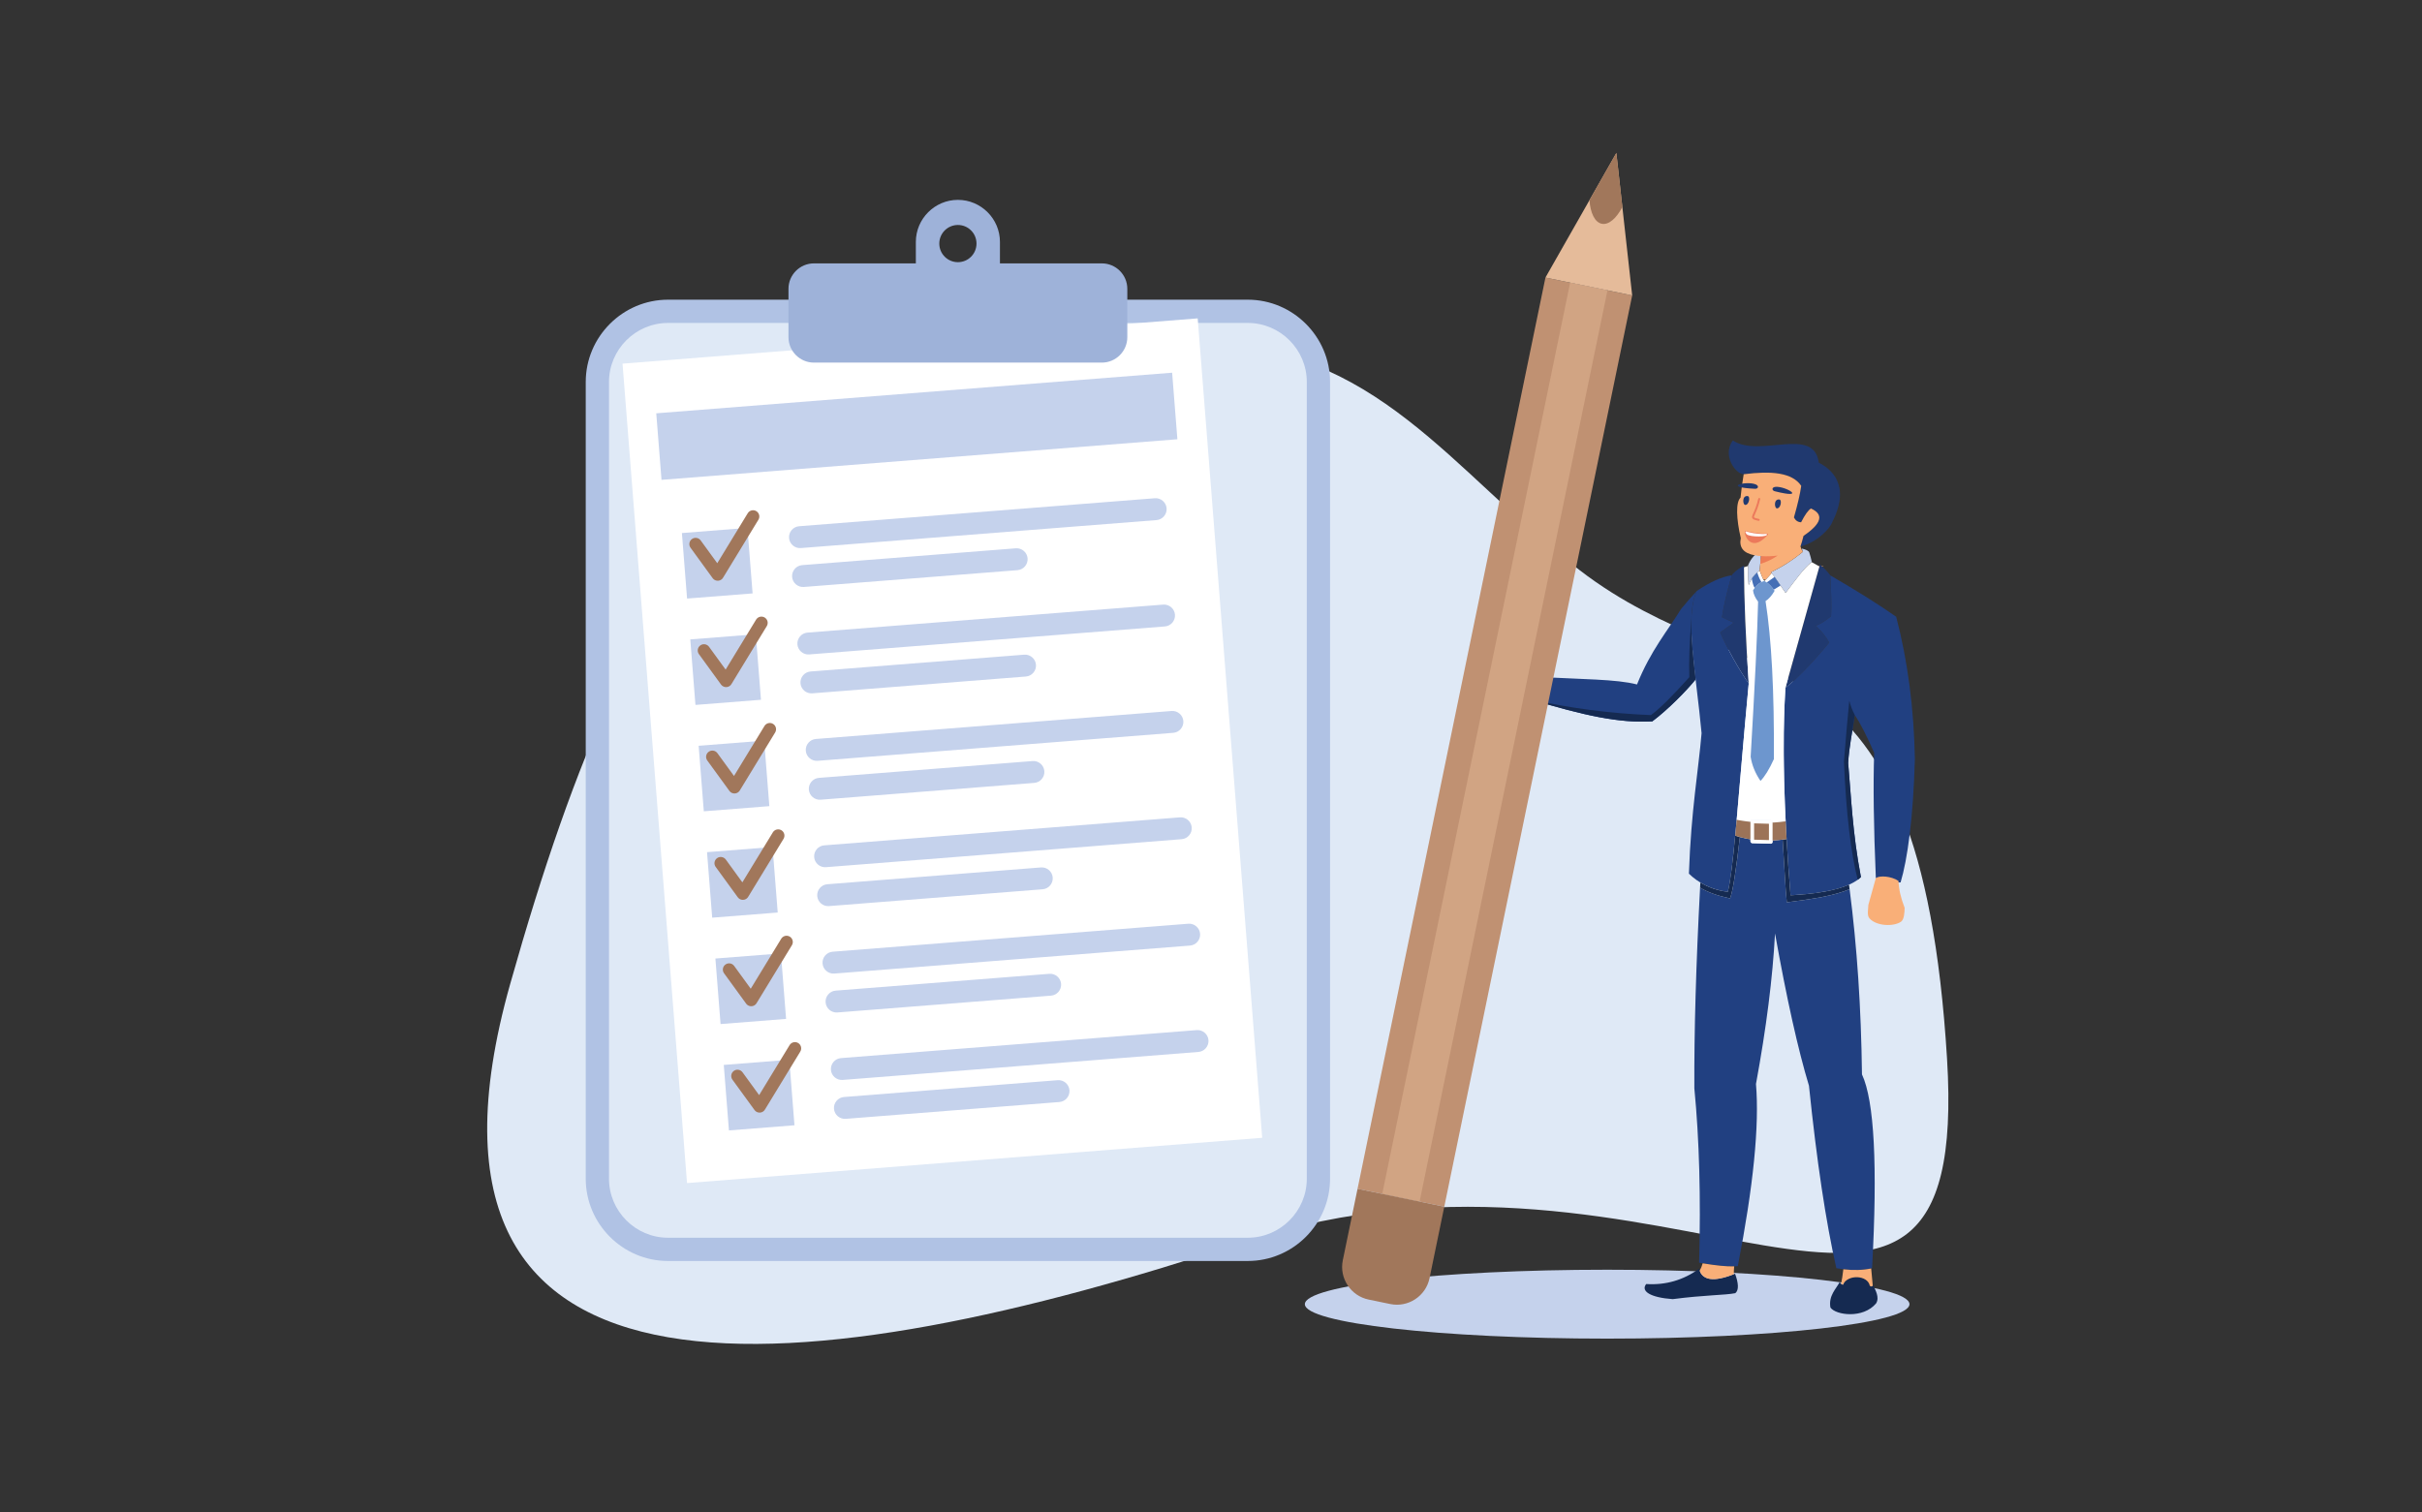 <?xml version="1.0" encoding="utf-8"?>
<svg xmlns="http://www.w3.org/2000/svg" xmlns:serif="http://www.serif.com/" xmlns:xlink="http://www.w3.org/1999/xlink" width="100%" height="100%" viewBox="0 0 1281 800" version="1.1" style="fill-rule:evenodd;clip-rule:evenodd;stroke-linejoin:round;stroke-miterlimit:2;">
  <rect x="0" y="0" width="1281" height="800" fill="#333333" stroke="none"/>
  <rect id="_003" x="0.957" y="0" width="1280" height="800" style="fill:none;"/>
  <g>
    <path d="M850.029,708.141c88.067,-0 159.89,-8.187 159.89,-18.226c0,-10.034 -71.823,-18.225 -159.89,-18.225c-88.062,-0 -159.886,8.191 -159.886,18.225c0,10.039 71.824,18.226 159.886,18.226Z" style="fill:#c5d2ec;"/>
    <path d="M633.628,181.845c94.164,0 133.838,67.374 201.815,119.749c89.973,69.318 179.937,24.195 194.345,258.407c12.825,208.456 -147.167,22.569 -372.75,97.238c-225.582,74.673 -455.334,104.742 -387.162,-136.853c68.176,-241.597 144.956,-338.541 363.752,-338.541Z" style="fill:#dfe9f6;"/>
    <path d="M814.478,369.693c-1.172,-0.398 -5.095,-1.317 -9.677,-2.854c-4.701,1.915 -10.896,1.349 -18.582,-1.696c-2.926,-4.642 -3.194,-9.364 -0.803,-14.163c6.06,2.886 11.385,4 15.962,3.338c-5.69,-3.748 -6.569,-5.976 -2.645,-6.675c0.382,0.881 1.193,1.609 2.446,2.186c3.957,0.636 6.79,3.315 8.492,8.03c2.111,0.57 4.294,1.092 5.415,1.442c-1.147,2.72 -1.368,5.988 -0.608,10.392Z" style="fill:#f9af78;"/>
    <path d="M922.248,250.874c14.646,-1.896 25.708,-0.894 30.438,6.134c-0.603,4.283 -1.889,9.858 -3.868,16.722c0.853,1.632 2.119,2.485 3.779,2.552c2.085,-4.067 3.83,-6.495 5.236,-7.284c6.973,3.131 5.656,7.952 -3.941,14.472c-0.556,2.246 -1.104,4.104 -1.618,5.577c8.633,-1.934 15.857,-9.657 16.876,-12.998c10.068,-19.852 -1.164,-28.233 -7.173,-31.291c-2.654,-19.657 -31.198,-2.284 -45.504,-11.76c-5.682,7.853 1.346,17.701 5.775,17.876Z" style="fill:#20396f;"/>
    <path d="M967.455,339.961c-9.202,11.048 -16.922,19.031 -23.16,23.954c5.691,-20.202 11.78,-41.951 18.273,-65.255c2.293,1.928 4.132,3.844 5.512,5.743c0.513,9.448 0.641,16.658 0.378,21.628c-3.368,2.666 -6.081,4.337 -8.137,5.012c3.104,2.812 5.487,5.784 7.134,8.918Z" style="fill:#20396f;"/>
    <path d="M909.819,334.584c4.471,9.915 9.499,18.917 15.083,27.005c-1.648,-24.679 -2.484,-45.476 -2.505,-62.391c-2.506,1.403 -4.37,2.746 -5.746,4.209c-0.267,0.312 -0.518,0.621 -0.76,0.933c-2.65,9.443 -4.357,16.836 -5.138,22.178c2.471,1.129 4.556,2.109 6.264,2.933c-2.319,1.56 -4.718,3.271 -7.198,5.133Z" style="fill:#20396f;"/>
    <path d="M968.08,304.403c14.191,8.226 25.797,15.519 34.812,21.873c6.085,23.19 9.384,48.241 9.894,75.155c-0.833,30.927 -3.911,53.305 -7.559,65.369c-5.329,0.23 -10.994,-0.293 -13.091,-2.318c-1.16,-27.203 -1.453,-49.28 -0.88,-66.228c-3.893,-8.938 -7.316,-15.617 -10.263,-20.04c-1.291,9.206 -3.062,17.189 -3.491,25.412c1.508,16.854 2.243,36.978 6.744,60.372c-5.61,5.38 -18.018,8.586 -37.233,9.622c-3.601,-44.299 -4.505,-80.864 -2.718,-109.705c6.238,-4.923 13.958,-12.906 23.16,-23.954c-1.647,-3.134 -4.03,-6.106 -7.134,-8.918c2.056,-0.675 4.769,-2.346 8.137,-5.012c0.263,-4.97 0.135,-12.18 -0.378,-21.628Z" style="fill:#214081;"/>
    <path d="M924.902,361.589c-5.508,58.743 -7.809,96.931 -11.045,110.167c-9.215,-1.007 -16.306,-5.325 -20.591,-9.589c1.151,-33.419 5.054,-54.761 6.701,-74.296c-2.972,-32.077 -9.066,-61.567 -2.501,-75.274c7.053,-4.748 13.194,-7.5 18.425,-8.257c-2.65,9.443 -4.361,16.836 -5.138,22.178c2.471,1.129 4.556,2.109 6.264,2.933c-2.319,1.56 -4.718,3.271 -7.198,5.133c4.471,9.915 9.499,18.917 15.083,27.005Z" style="fill:#214081;"/>
    <path d="M889.143,322.14c2.628,-3.227 5.401,-6.406 8.323,-9.543c-4.552,9.501 -3.019,26.582 -0.662,46.854c-4.587,5.686 -14.459,15.843 -22.914,22.165c-17.351,0.999 -35.937,-3.026 -64.588,-11.697c-1.159,-2.978 -0.786,-7.926 0.369,-12.06c27.908,1.614 44.961,1.34 56.147,4.223c7.252,-18.064 16.446,-28.768 23.325,-39.942Z" style="fill:#214081;"/>
    <path d="M944.414,313.666c5.049,-6.625 9.253,-12.67 13.856,-16.447c-0.496,-2.021 -0.823,-3.529 -1.38,-5.057c-0.263,-0.725 -1.83,-1.571 -3.911,-1.959c0.191,0.33 0.608,1.737 0.264,1.956c-0.085,0.054 -0.162,0.131 -0.238,0.194c-4.892,3.952 -10.051,7.363 -16.387,10.361c3.028,3.522 5.121,7.223 7.796,10.952Z" style="fill:#c5d2ec;"/>
    <path d="M924.575,298.988c-0.131,4.308 -0.025,7.843 0.314,10.605c1.041,-3.172 2.96,-5.759 5.75,-7.764c0.429,-3.63 0.713,-7.038 0.866,-10.22c-3.04,1.145 -5.35,3.602 -6.93,7.379Z" style="fill:#c5d2ec;"/>
    <path d="M918.532,433.704c1.665,-18.54 3.618,-42.762 6.37,-72.115c-1.618,-24.249 -2.45,-44.751 -2.501,-61.504c0.667,-0.251 1.384,-0.477 2.161,-0.684c-0.106,4.121 0,7.519 0.327,10.192c1.041,-3.172 2.96,-5.759 5.75,-7.764c0.866,1.674 1.134,3.494 2.527,5.537c1.499,-1.559 2.917,-3.049 3.847,-4.188c2.815,3.383 4.849,6.924 7.401,10.488c4.998,-6.555 9.164,-12.543 13.708,-16.323c1.55,0.795 2.943,1.559 4.178,2.291c-6.395,22.935 -12.395,44.362 -18.005,64.281c-1.231,19.855 -1.189,43.38 0.136,70.562c-2.246,0.344 -4.552,0.573 -6.913,0.679l0,-0.229c0,-0.54 -0.45,-0.994 -1.002,-1.011l-9.699,-0.272c-0.552,-0.012 -1.002,0.412 -1.002,0.951l0,0.179c-2.382,-0.251 -4.811,-0.607 -7.283,-1.07Z" style="fill:#fff;"/>
    <path d="M927.187,312.285c1.719,-2.771 3.715,-4.41 5.979,-4.919c1.69,0.738 3.499,2.453 5.435,5.148c-1.512,2.606 -3.113,4.426 -4.803,5.457c3.177,20.021 4.646,47.891 4.408,83.617c-2.412,5.321 -4.773,9.164 -7.083,11.529c-2.794,-4.119 -4.522,-8.374 -5.197,-12.756c2.203,-37.496 3.52,-64.858 3.94,-82.082c-1.596,-2.09 -2.488,-4.088 -2.679,-5.994Z" style="fill:#6d96ce;"/>
    <path d="M929.42,302.79c0.527,1.845 1.253,3.554 2.183,5.126c-1.283,0.627 -2.472,1.664 -3.554,3.106c-0.616,-0.961 -1.126,-2.594 -1.529,-4.894c0.786,-1.234 1.754,-2.348 2.9,-3.338Zm9.177,2.409c1.112,1.495 2.123,3.016 3.146,4.55c-0.934,0.62 -2.131,1.343 -3.579,2.167c-1.291,-1.715 -2.536,-2.988 -3.712,-3.816c1.414,-1.046 2.794,-2.014 4.145,-2.901Z" style="fill:#456fb6;"/>
    <path d="M896.141,575.733c-0.132,-30.056 0.879,-65.437 3.036,-106.151c4.03,2.42 9.211,4.267 15.848,5.694c1.597,-4.208 3.053,-14.2 5.193,-32.464c1.839,0.497 3.703,0.892 5.597,1.194l0,1.036c0,0.539 0.45,0.993 1.002,1.006l9.699,0.272c0.552,0.017 1.002,-0.412 1.002,-0.947l0,-0.739c1.758,-0.081 3.533,-0.234 5.334,-0.463c1.006,15.359 1.397,25.64 2.187,33.152c15.936,-1.992 25.516,-3.716 33.215,-6.939c3.936,30.281 6.115,62.936 6.544,97.969c6.518,13.992 8.306,48.167 5.35,102.526c-5.558,1.231 -11.856,1.231 -18.896,-0c-5.555,-24.456 -10.379,-56.635 -14.489,-96.53c-5.775,-19.1 -11.758,-45.946 -17.95,-80.542c-1.244,23.462 -4.607,50.006 -10.076,79.621c1.847,21.877 -1.359,54.001 -9.606,96.376c-4.331,0.416 -11.155,-0.204 -20.468,-1.847c0.948,-34.455 0.107,-65.199 -2.522,-92.224Z" style="fill:#214081;"/>
    <path d="M915.025,475.276c-6.637,-1.427 -11.818,-3.274 -15.848,-5.694c0.047,-0.901 0.098,-1.814 0.145,-2.722c3.919,2.369 8.819,4.272 14.535,4.896c1.363,-5.576 2.561,-15.572 3.898,-29.666c0.816,0.264 1.639,0.506 2.463,0.722c-2.14,18.264 -3.596,28.256 -5.193,32.464Zm30.014,2.047c-0.79,-7.512 -1.181,-17.793 -2.187,-33.152c0.692,-0.085 1.384,-0.182 2.08,-0.293c0.548,9.495 1.245,19.406 2.081,29.742c13.835,-0.747 24.145,-2.62 30.923,-5.618c0.11,0.794 0.212,1.588 0.318,2.382c-7.699,3.223 -17.279,4.947 -33.215,6.939Z" style="fill:#152a51;"/>
    <path d="M917.679,673.809c1.775,4.802 2.17,8.751 0.076,10.297c-5.329,1.07 -16.242,0.943 -33.062,3.151c-11.873,-0.854 -17.016,-4.234 -14.013,-7.992c10.318,0.641 19.631,-2.051 27.945,-8.068c1.55,6.285 7.903,7.155 19.054,2.612Zm73.076,6.17c-0.896,0.857 -1.184,0.615 -1.817,0.195c-1.028,-5.618 -11.618,-6.272 -14.247,-0.539c-0.781,-0.306 -1.329,-0.794 -1.652,-1.461c-1.847,3.631 -6.034,7.193 -4.921,13.525c2.811,4.051 17.308,6.059 24.17,-2.23c1.945,-3.15 -0.454,-7.142 -1.533,-9.49Z" style="fill:#152a51;"/>
    <path d="M900.557,668.284c-0.407,1.482 -0.951,2.786 -1.626,3.902c0.055,0.162 0.119,0.323 0.191,0.476c0.306,0.701 0.692,1.304 1.155,1.822l0.009,0.004c0.153,0.174 0.318,0.331 0.488,0.48l0.013,0.013c0.051,0.042 0.106,0.089 0.161,0.131l0.026,0.021c0.594,0.476 1.286,0.841 2.08,1.092l0.017,0.008c0.072,0.022 0.14,0.043 0.217,0.064l0.038,0.013c0.072,0.017 0.149,0.042 0.217,0.055l0.025,0.008c0.077,0.022 0.162,0.039 0.238,0.056l0.017,0.004c0.076,0.017 0.161,0.034 0.238,0.047l0.042,0.008l0.234,0.043l0.021,-0c0.802,0.127 1.686,0.165 2.645,0.114l0.039,-0.004l0.288,-0.017l0.043,-0.004l0.289,-0.026l0.059,-0.004l0.285,-0.03l0.051,-0.004l0.318,-0.038l0.004,-0l0.327,-0.051l0.077,-0.009c0.794,-0.119 1.626,-0.284 2.509,-0.505l0.098,-0.025l0.34,-0.085l0.046,-0.013l0.336,-0.094l0.106,-0.025l0.31,-0.089l0.11,-0.03l0.306,-0.093l0.132,-0.039l0.314,-0.097l0.093,-0.03l0.353,-0.11l0.089,-0.03l0.353,-0.119l0.08,-0.025l0.365,-0.128l0.094,-0.03l0.365,-0.127l0.454,-0.161c0.293,-0.111 0.582,-0.217 0.875,-0.332l0.068,-0.025l0.459,-0.178c-0.017,-1.351 0.055,-2.731 0.208,-4.153c-3.983,0.11 -9.546,-0.434 -16.689,-1.631Zm89.107,2.696c0.289,3.359 0.569,6.43 0.849,9.215c-0.709,0.59 -1.002,0.361 -1.575,-0.021c-1.028,-5.618 -11.618,-6.272 -14.247,-0.539l-0.017,-0.009l-0.017,-0.008l-0.004,-0l-0.013,-0.005l-0.021,-0.008l-0.017,-0.004l-0.034,-0.017l-0.017,-0.009l-0.004,0l-0.013,-0.008l-0.017,-0.005l-0.004,-0.004l-0.013,-0.004l-0.025,-0.013l-0.005,0l-0.021,-0.013l-0.004,0l-0.013,-0.004l-0.013,-0.012l-0.008,-0l-0.013,-0.005l-0.013,-0.008l-0.017,-0.009l-0.012,-0.008l-0.013,-0.004l-0.008,-0l-0.017,-0.013l-0.009,-0.004l-0.004,-0.005l-0.017,-0.004l-0.009,-0.008l-0.025,-0.013l-0.009,-0.004l-0.004,-0l-0.013,-0.013l-0.017,-0.004l-0.004,-0.005l-0.025,-0.017l-0.005,0l-0.025,-0.017l-0.051,-0.025l-0.013,-0.009l0,-0.004l-0.025,-0.017l-0.009,-0.004l-0.012,-0.004l-0.013,-0.009l-0.013,-0.013l-0.017,-0.012l-0.013,-0.005l-0.012,-0.012l-0.009,-0l-0.004,-0.009l-0.013,-0.013l-0.008,0l-0.026,-0.016l-0.004,-0.009l-0.009,0l-0.017,-0.017l-0.025,-0.013l-0.013,-0.012l-0.013,-0.009l-0.008,-0.008l-0.017,-0.017l-0.013,-0.005l0,-0.004l-0.025,-0.017l-0,-0.004l-0.013,-0.009l-0.025,-0.025l-0.013,-0.009c0.463,-2.254 0.853,-4.802 1.176,-7.647c5.397,0.637 10.315,0.492 14.769,-0.434Z" style="fill:#f9af78;"/>
    <path d="M894.604,327.039c-0.357,8.974 0.768,20.104 2.2,32.412c-4.587,5.686 -14.459,15.843 -22.914,22.165c-17.351,0.999 -35.937,-3.026 -64.588,-11.697c20.82,4.713 42.116,7.503 63.875,8.375c4.403,-3.169 11.171,-9.855 20.305,-20.059c-0.288,-7.796 0.085,-18.194 1.122,-31.196Z" style="fill:#152a51;"/>
    <path d="M975.256,402.926c1.002,-12.509 1.945,-23.267 2.832,-32.278c0.633,2.564 1.597,5.088 2.905,7.566c-1.291,9.206 -3.062,17.189 -3.491,25.412c1.508,16.854 2.243,36.978 6.744,60.372c-0.51,0.488 -1.079,0.964 -1.703,1.418c-3.669,-14.417 -6.102,-35.245 -7.287,-62.49Z" style="fill:#152a51;"/>
    <path d="M944.932,443.878c-9.66,1.52 -18.722,0.926 -27.177,-1.788c0.255,-2.654 0.51,-5.448 0.777,-8.386c9.317,1.732 17.95,1.991 25.899,0.773c0.153,3.087 0.319,6.221 0.501,9.401Z" style="fill:#9c7358;"/>
    <path d="M936.52,433.916l-9.703,-0.272c-0.556,-0.012 -1.002,0.421 -1.002,0.973l0,10.403c0,0.548 0.446,1.015 1.002,1.028l9.703,0.272c0.548,0.017 0.998,-0.421 0.998,-0.968l0,-10.404c0,-0.552 -0.45,-1.015 -0.998,-1.032Z" style="fill:#fff;"/>
    <path d="M935.59,435.776l0,8.637l-7.847,-0.221l-0,-8.641l7.847,0.225Z" style="fill:#9c7358;"/>
    <path d="M953.489,291.959c-4.739,3.875 -9.699,7.235 -15.716,10.201c-0.382,0.184 -0.764,0.373 -1.155,0.554c0.132,0.156 0.267,0.308 0.395,0.464c-0.815,0.996 -2,2.26 -3.287,3.602c-0.42,-0.117 -0.815,-0.258 -1.176,-0.426c-0.883,-1.639 -1.189,-3.131 -1.911,-4.525c0.093,-0.808 0.183,-1.606 0.263,-2.396c0.089,-0.948 0.395,-4.34 0.54,-5.266c-0.485,-0.028 -0.947,-0.07 -1.398,-0.117c-0.564,-0.074 -1.218,-0.179 -1.97,-0.319l-0.03,0.029c-5.906,-1.117 -8.348,-4.143 -7.333,-9.081c-2.387,-10.189 -2.722,-19.035 -0.132,-21.418c0.433,-4.359 0.994,-8.489 1.669,-12.387c14.646,-1.896 25.708,-0.894 30.434,6.134c-0.599,4.283 -1.885,9.858 -3.864,16.722c0.853,1.632 2.119,2.485 3.779,2.552c2.085,-4.067 3.83,-6.495 5.236,-7.281c6.973,3.128 5.66,7.949 -3.941,14.469c-0.556,2.246 -1.104,4.104 -1.622,5.577c0.255,0.818 0.663,1.814 1.219,2.912Zm8.896,7.366c-0.229,-0.01 -0.454,-0.026 -0.683,-0.041c0.203,0.114 0.403,0.232 0.598,0.35l0.085,-0.309Zm2.17,-0.01c-0.369,0.029 -0.764,0.042 -1.18,0.039l0.352,0.315l0.828,-0.354Z" style="fill:#f9af78;"/>
    <path d="M931.442,294.167c2.607,0.226 5.545,0.137 8.815,-0.267c-3.091,2.055 -6.17,3.525 -9.24,4.407c0.055,-0.605 0.11,-1.203 0.161,-1.795c0.098,-0.983 0.2,-1.922 0.264,-2.345Z" style="fill:#ed7d56;"/>
    <path d="M988.191,478.639c-0.06,2.217 -0.854,5.567 0.56,7.164c3.711,4.187 12.795,4.48 16.697,1.788c1.677,-1.155 1.873,-4.935 1.915,-7.355c-2.008,-5.13 -3.091,-9.869 -3.253,-14.234c-3.974,-2.637 -9.983,-2.892 -11.974,-1.52l-3.945,14.157Z" style="fill:#f9af78;"/>
    <path d="M934.72,282.254c-4.535,0.063 -7.049,-0.382 -11.453,-1.422c-1.766,-0.423 1.864,13.135 11.699,2.135c0.234,-0.261 0.106,-0.725 -0.246,-0.713Z" style="fill:#ec795b;"/>
    <path d="M939.145,257.546c-2.204,0.163 -2.081,1.919 -0.446,2.336c17.346,4.347 5.898,-2.746 0.446,-2.336Z" style="fill:#20396f;"/>
    <path d="M928.494,256.213c2.06,0.795 1.436,2.438 -0.246,2.364c-17.864,-0.875 -4.853,-4.34 0.246,-2.364Z" style="fill:#20396f;"/>
    <path d="M930.202,275.527l-0.107,-0.009c-1.923,-0.423 -2.942,-0.684 -3.303,-1.41c-0.331,-0.662 -0,-1.409 0.603,-2.768c0.675,-1.495 1.694,-3.774 2.573,-7.525c0.064,-0.274 0.335,-0.436 0.607,-0.379c0.276,0.064 0.446,0.334 0.382,0.617c-0.9,3.838 -1.94,6.17 -2.632,7.71c-0.395,0.891 -0.739,1.661 -0.62,1.89c0.161,0.325 1.516,0.627 2.611,0.866c0.272,0.063 0.446,0.337 0.382,0.617c-0.051,0.229 -0.259,0.391 -0.496,0.391Z" style="fill:#ec795b;"/>
    <path d="M922.991,267.102c-1.248,-0.131 -1.724,-5.012 1.317,-4.684c1.622,0.172 0.734,4.9 -1.317,4.684Z" style="fill:#20396f;"/>
    <path d="M939.752,268.912c-1.253,-0.14 -1.724,-5.011 1.312,-4.683c1.622,0.175 0.743,4.903 -1.312,4.683Z" style="fill:#20396f;"/>
    <path d="M934.423,282.477c1.549,1.673 -8.833,1.794 -10.638,0.146c-0.199,-0.178 -0.823,-1.13 -0.607,-1.41c0.217,-0.283 1.423,0.226 1.75,0.303c3.15,0.792 6.119,1.107 9.495,0.961Z" style="fill:#fff;"/>
    <path d="M353.319,158.535l306.628,-0c23.942,-0 43.522,19.584 43.522,43.522l-0,421.491c-0,23.937 -19.58,43.522 -43.522,43.522l-306.628,-0c-23.941,-0 -43.522,-19.585 -43.522,-43.522l-0,-421.491c-0,-23.938 19.581,-43.522 43.522,-43.522Z" style="fill:#b0c2e4;"/>
    <path d="M353.319,170.836l306.628,-0c17.173,-0 31.224,14.051 31.224,31.221l0,421.491c0,17.168 -14.051,31.22 -31.224,31.22l-306.628,-0c-17.173,-0 -31.221,-14.052 -31.221,-31.22l0,-421.491c0,-17.17 14.048,-31.221 31.221,-31.221Z" style="fill:#dfe9f6;"/>
    <path d="M329.258,192.368l304.204,-23.944l34.116,433.476l-304.204,23.945l-34.116,-433.477Z" style="fill:#fff;"/>
    <path d="M347.098,218.641l272.848,-21.478l2.773,35.208l-272.849,21.475l-2.772,-35.205Z" style="fill:#c5d2ec;"/>
    <path d="M365.092,338.253l34.658,-2.724l2.73,34.654l-34.658,2.727l-2.73,-34.657Zm4.43,56.275l34.657,-2.73l2.73,34.657l-34.661,2.726l-2.726,-34.653Zm4.429,56.272l34.657,-2.731l2.73,34.66l-34.657,2.726l-2.73,-34.655Zm4.429,56.269l34.658,-2.722l2.727,34.655l-34.655,2.726l-2.73,-34.659Zm4.429,56.278l34.658,-2.731l2.727,34.655l-34.655,2.726l-2.73,-34.65Zm-22.146,-281.363l34.657,-2.727l2.731,34.657l-34.658,2.724l-2.73,-34.654Z" style="fill:#c5d2ec;"/>
    <path d="M424.27,298.953c-3.179,0.251 -5.572,3.054 -5.324,6.23c0.251,3.179 3.055,5.571 6.234,5.323l112.993,-8.893c3.18,-0.252 5.571,-3.055 5.325,-6.234c-0.255,-3.178 -3.057,-5.571 -6.234,-5.32l-112.994,8.894Zm4.43,56.272c-3.18,0.251 -5.573,3.054 -5.325,6.23l0,0.003c0.252,3.176 3.055,5.572 6.234,5.321l112.997,-8.894c3.177,-0.251 5.567,-3.054 5.321,-6.233c-0.255,-3.176 -3.057,-5.572 -6.23,-5.32l-112.997,8.893Zm-1.621,-20.577l188.137,-14.812c3.172,-0.249 5.979,2.144 6.225,5.323c0.255,3.179 -2.145,5.982 -5.321,6.23l-188.134,14.809c-3.175,0.251 -5.979,-2.142 -6.23,-5.32c-0.248,-3.179 2.145,-5.982 5.323,-6.23Zm6.05,76.852c-3.176,0.246 -5.576,3.048 -5.321,6.229c0.248,3.176 3.05,5.571 6.23,5.321l112.997,-8.896c3.177,-0.247 5.567,-3.05 5.321,-6.23c-0.251,-3.181 -3.057,-5.571 -6.23,-5.325l-112.997,8.901Zm-1.622,-20.583l188.133,-14.806c3.181,-0.251 5.984,2.145 6.23,5.32c0.255,3.179 -2.145,5.979 -5.321,6.234l-188.133,14.806c-3.176,0.251 -5.98,-2.144 -6.231,-5.321l0,-0.003c-0.248,-3.176 2.145,-5.979 5.322,-6.23Zm6.051,76.851c-3.176,0.251 -5.571,3.058 -5.32,6.23c0.246,3.181 3.049,5.576 6.229,5.325l112.997,-8.896c3.177,-0.247 5.567,-3.053 5.321,-6.23c-0.251,-3.176 -3.057,-5.571 -6.23,-5.321l-112.997,8.892Zm-1.622,-20.578l188.133,-14.807c3.177,-0.25 5.984,2.145 6.23,5.321c0.25,3.176 -2.145,5.983 -5.321,6.229l-188.129,14.808c-3.18,0.254 -5.983,-2.145 -6.233,-5.317c-0.251,-3.18 2.144,-5.983 5.32,-6.234Zm6.051,76.852c-3.176,0.246 -5.575,3.053 -5.32,6.229c0.246,3.181 3.048,5.572 6.229,5.325l112.997,-8.896c3.177,-0.25 5.567,-3.053 5.321,-6.229l-0,-0.005c-0.251,-3.172 -3.057,-5.571 -6.23,-5.316l-112.997,8.892Zm-1.622,-20.582l188.133,-14.808c3.181,-0.246 5.984,2.145 6.23,5.325c0.255,3.177 -2.14,5.979 -5.321,6.23l-188.133,14.807c-3.176,0.251 -5.979,-2.144 -6.229,-5.321c-0.251,-3.176 2.144,-5.979 5.32,-6.233Zm6.051,76.855c-3.176,0.251 -5.571,3.054 -5.321,6.23c0.247,3.176 3.054,5.571 6.23,5.321l112.993,-8.897c3.181,-0.246 5.571,-3.049 5.325,-6.229c-0.251,-3.176 -3.053,-5.571 -6.23,-5.321l-112.997,8.896Zm-1.622,-20.578l188.138,-14.807c3.176,-0.255 5.979,2.144 6.229,5.317c0.246,3.18 -2.144,5.983 -5.325,6.233l-188.133,14.807c-3.177,0.251 -5.983,-2.144 -6.229,-5.32c-0.251,-3.181 2.144,-5.983 5.32,-6.23Zm-22.144,-281.362l188.132,-14.808c3.177,-0.252 5.979,2.144 6.23,5.32l-0,0.003c0.25,3.175 -2.145,5.979 -5.321,6.23l-188.134,14.806c-3.176,0.251 -5.979,-2.145 -6.23,-5.321l-0,-0.003c-0.249,-3.172 2.144,-5.975 5.323,-6.227Z" style="fill:#c5d2ec;"/>
    <path d="M506.635,119.012c-5.436,-0 -9.843,4.404 -9.843,9.838c-0,5.438 4.407,9.842 9.843,9.842c5.435,-0 9.839,-4.404 9.839,-9.842c-0,-5.434 -4.404,-9.838 -9.839,-9.838Zm-76.168,20.32l53.925,-0l0,-11.36c0,-12.234 10.009,-22.241 22.243,-22.241c12.234,-0 22.238,10.007 22.238,22.241l0,11.36l53.925,-0c7.398,-0 13.44,6.049 13.44,13.44l0,25.605c0,7.392 -6.042,13.441 -13.44,13.441l-152.331,-0c-7.394,-0 -13.439,-6.049 -13.439,-13.441l-0,-25.605c-0,-7.391 6.045,-13.44 13.439,-13.44Z" style="fill:#9eb2d9;"/>
    <path d="M374.088,402.319c-1.073,-1.482 -0.742,-3.549 0.741,-4.618c1.476,-1.076 3.545,-0.742 4.617,0.735l8.766,12.057l16.12,-26.449c0.951,-1.556 2.987,-2.05 4.544,-1.098c1.559,0.951 2.052,2.985 1.1,4.544l-18.62,30.544c-0.229,0.421 -0.548,0.795 -0.961,1.092c-1.477,1.07 -3.548,0.739 -4.62,-0.739l-11.687,-16.068Zm4.429,56.273c-1.072,-1.478 -0.742,-3.55 0.738,-4.62c1.48,-1.074 3.548,-0.739 4.62,0.735l8.766,12.059l16.12,-26.446c0.952,-1.559 2.988,-2.051 4.547,-1.1c1.556,0.951 2.049,2.985 1.098,4.544l-18.621,30.544c-0.229,0.42 -0.547,0.794 -0.961,1.087c-1.476,1.074 -3.545,0.743 -4.62,-0.735l-11.687,-16.068Zm4.429,56.273c-1.072,-1.477 -0.741,-3.55 0.741,-4.62c1.477,-1.074 3.545,-0.743 4.617,0.735l8.767,12.056l16.119,-26.443c0.952,-1.558 2.985,-2.051 4.544,-1.1c1.559,0.947 2.052,2.986 1.101,4.544l-18.621,30.549c-0.229,0.416 -0.547,0.785 -0.961,1.087c-1.476,1.07 -3.548,0.739 -4.62,-0.739l-11.687,-16.069Zm4.429,56.274c-1.072,-1.482 -0.741,-3.55 0.738,-4.62c1.48,-1.075 3.548,-0.743 4.617,0.734l8.77,12.06l16.119,-26.451c0.952,-1.554 2.985,-2.046 4.544,-1.095c1.559,0.951 2.052,2.985 1.101,4.543l-18.62,30.545c-0.23,0.42 -0.548,0.794 -0.961,1.091c-1.477,1.07 -3.548,0.739 -4.621,-0.739l-11.687,-16.068Zm-17.714,-225.094c-1.075,-1.479 -0.744,-3.548 0.739,-4.62c1.476,-1.072 3.544,-0.741 4.617,0.738l8.766,12.056l16.12,-26.447c0.954,-1.556 2.987,-2.05 4.547,-1.098c1.556,0.951 2.049,2.984 1.097,4.543l-18.621,30.547c-0.225,0.417 -0.547,0.792 -0.96,1.088c-1.477,1.072 -3.545,0.741 -4.621,-0.738l-11.684,-16.069Zm-4.429,-56.275c-1.075,-1.477 -0.744,-3.545 0.738,-4.618c1.477,-1.071 3.545,-0.741 4.621,0.735l8.766,12.057l16.12,-26.445c0.948,-1.556 2.984,-2.049 4.543,-1.098c1.556,0.951 2.052,2.985 1.098,4.541l-18.621,30.546c-0.228,0.42 -0.547,0.796 -0.958,1.092c-1.479,1.072 -3.547,0.741 -4.623,-0.738l-11.684,-16.072Z" style="fill:#a1775b;"/>
    <path d="M863.265,156.288l-45.878,-9.46l-99.379,482.054l45.879,9.456l99.378,-482.05Z" style="fill:#c09172;"/>
    <path d="M850.203,153.596l-19.754,-4.073l-99.379,482.051l19.755,4.072l99.378,-482.05Z" style="fill:#d1a483;"/>
    <path d="M863.265,156.288l-8.373,-75.379l-37.505,65.919l45.878,9.46Z" style="fill:#e5bb9a;"/>
    <path d="M718.008,628.882l-7.8,37.822c-1.954,9.478 4.204,18.825 13.677,20.782l11.428,2.353c9.473,1.953 18.82,-4.2 20.773,-13.674l7.801,-37.827l-45.879,-9.456Z" style="fill:#a1775b;"/>
    <path d="M840.662,105.918l14.23,-25.009l3.176,28.595c-3.143,6.03 -7.236,9.619 -10.901,8.862c-3.664,-0.754 -6,-5.671 -6.505,-12.448Z" style="fill:#a1775b;"/>
  </g>
</svg>